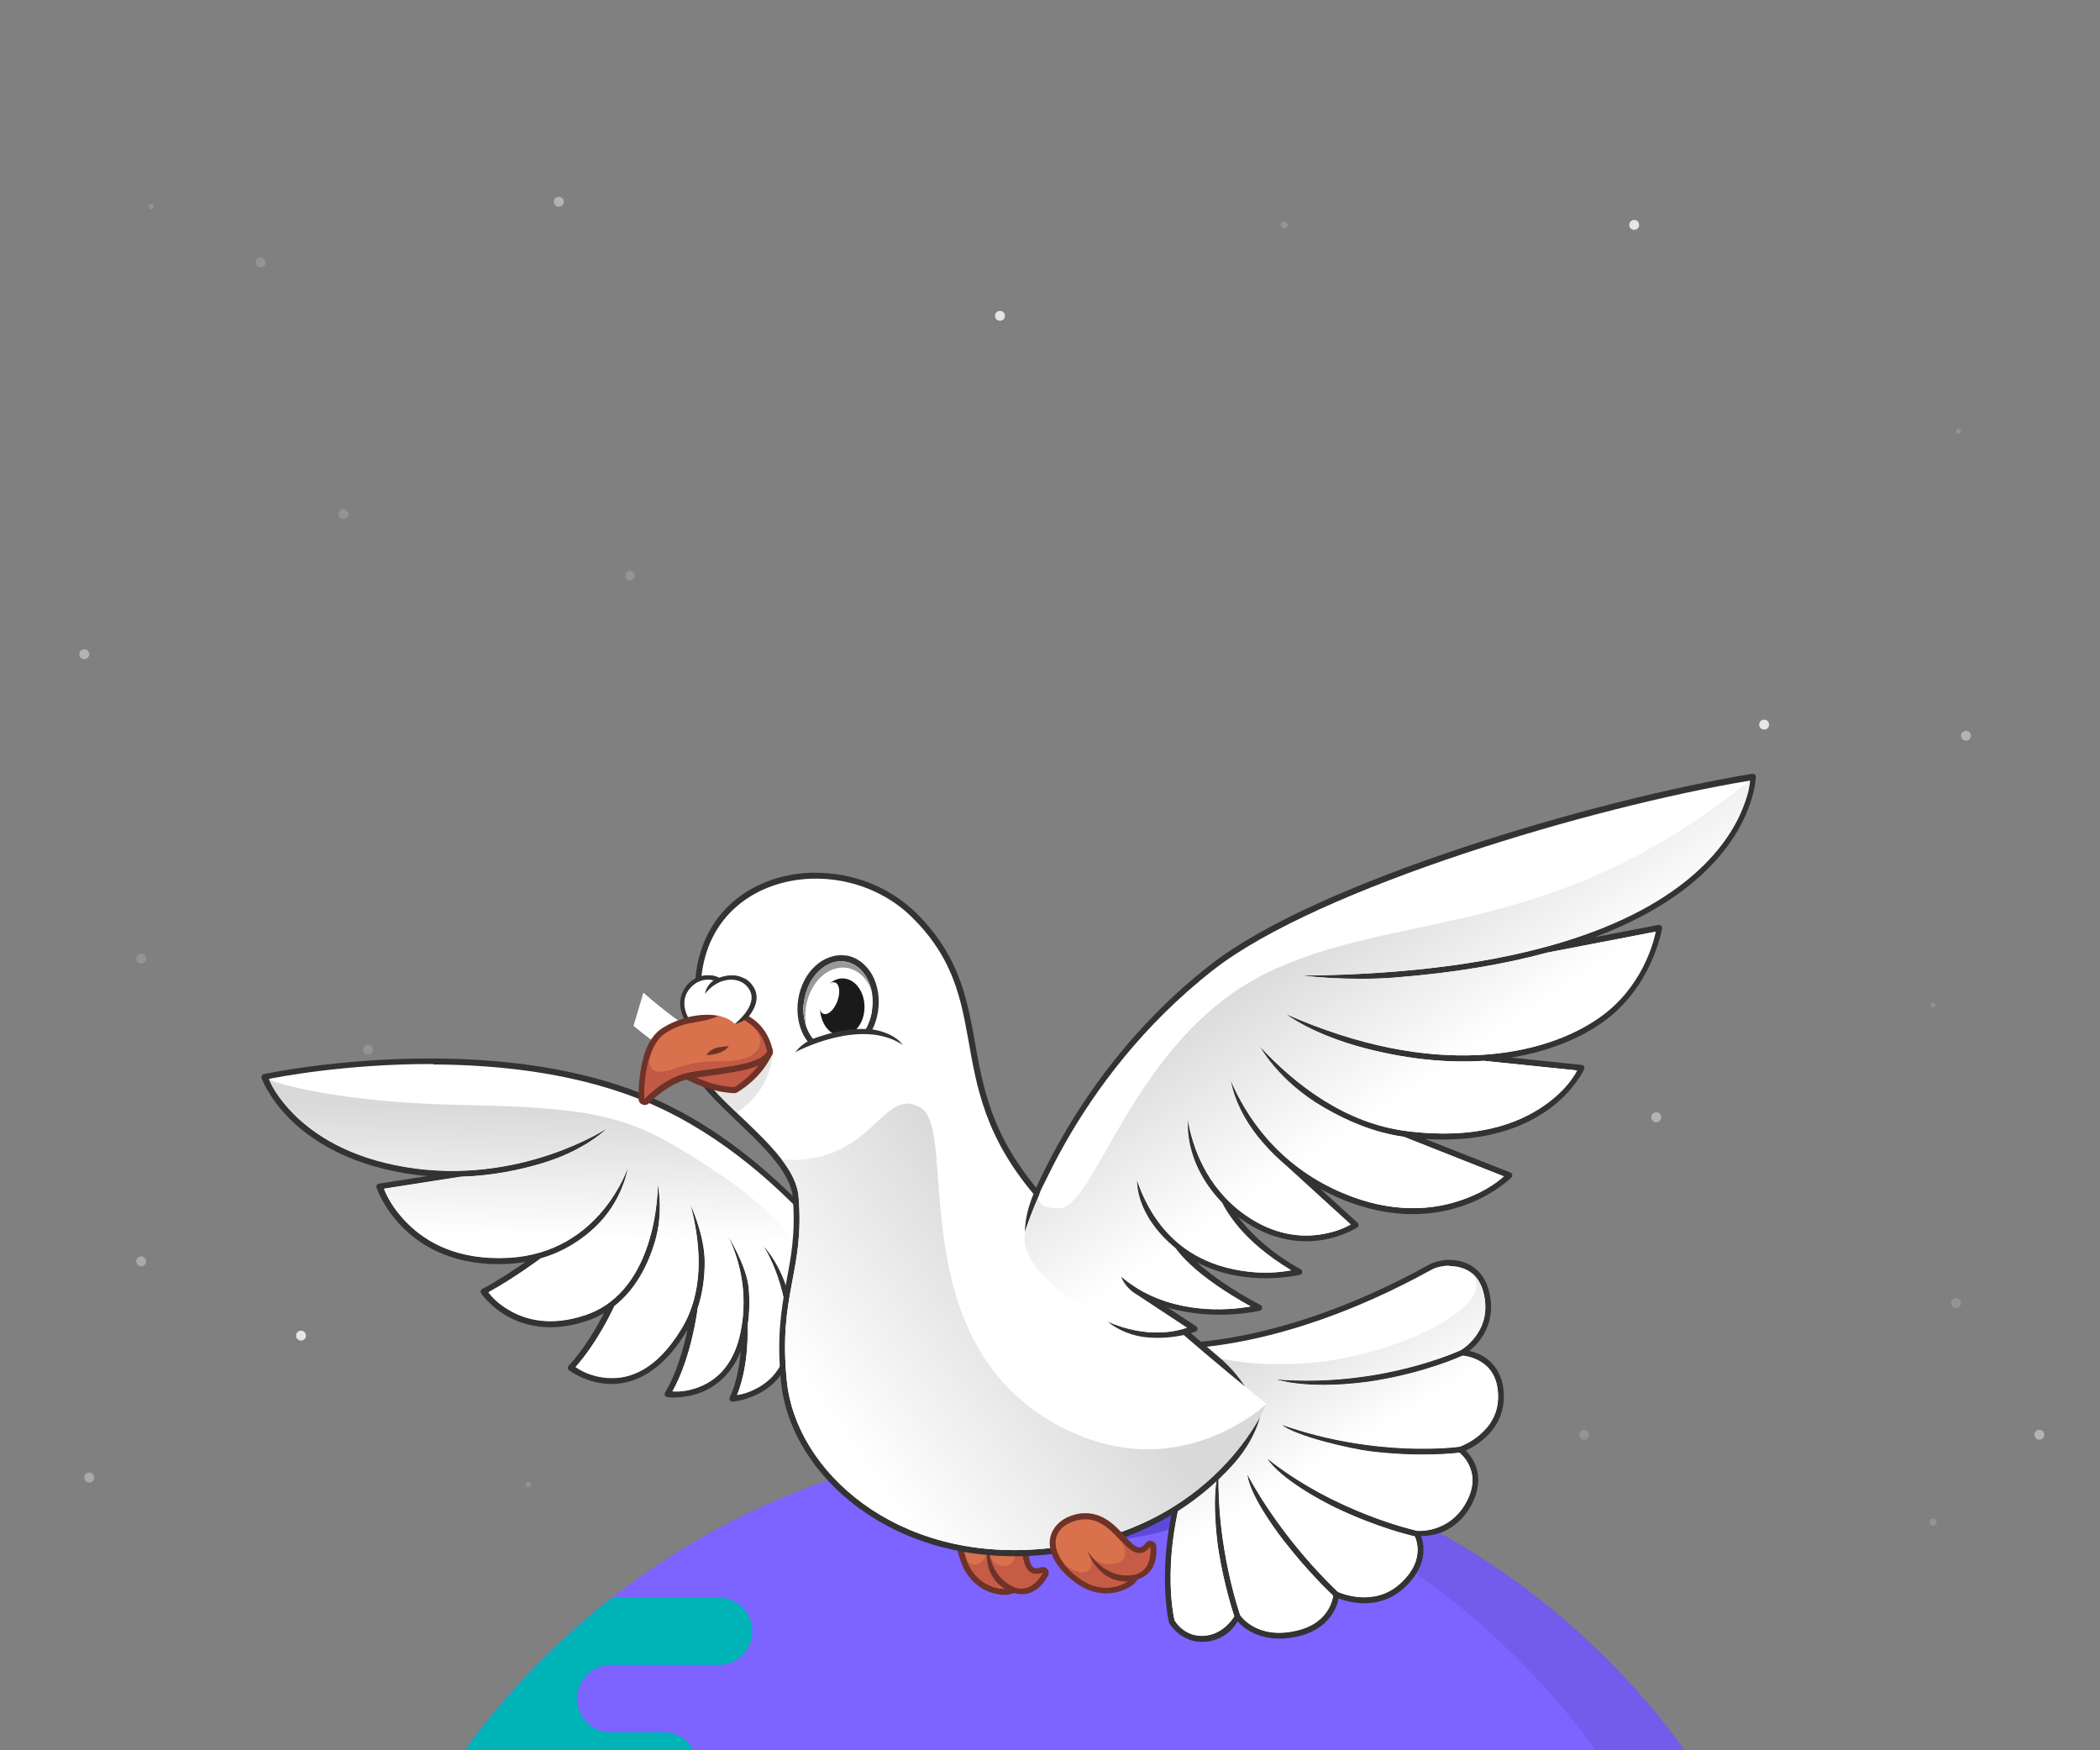 <?xml version="1.0" encoding="UTF-8"?>
<svg id="_레이어_1" data-name="레이어_1" xmlns="http://www.w3.org/2000/svg" xmlns:xlink="http://www.w3.org/1999/xlink" version="1.1" viewBox="0 0 1440 1200">
  <rect x="0" y="0" width="1440" height="1200" fill="#808080" stroke="none"/>
  <!-- Generator: Adobe Illustrator 30.1.0, SVG Export Plug-In . SVG Version: 2.1.1 Build 136)  -->
  <defs>
    <style>
      .st0 {
        fill: none;
      }

      .st1 {
        mask: url(#mask);
      }

      .st2 {
        fill: #c35a45;
      }

      .st3 {
        fill: url(#linear-gradient2);
      }

      .st4 {
        fill: url(#linear-gradient1);
      }

      .st5 {
        fill: url(#linear-gradient3);
      }

      .st6 {
        fill: url(#linear-gradient4);
      }

      .st7 {
        fill: #e6e6e6;
      }

      .st8 {
        fill: #7d63ff;
      }

      .st9 {
        fill: #d9714d;
      }

      .st10 {
        fill: url(#linear-gradient);
      }

      .st11 {
        mask: url(#mask-1);
      }

      .st12 {
        fill: #2d26a8;
      }

      .st12, .st13, .st14, .st15, .st16, .st17 {
        isolation: isolate;
      }

      .st12, .st13, .st17 {
        opacity: .4;
      }

      .st18 {
        fill: #c65c46;
      }

      .st19 {
        fill: #00b3b7;
      }

      .st20, .st14, .st15, .st16, .st17 {
        fill: #fff;
      }

      .st21 {
        fill: #6f3228;
      }

      .st22 {
        opacity: .8;
      }

      .st23 {
        fill: #333;
      }

      .st24 {
        fill: #1a1a1a;
      }

      .st25 {
        clip-path: url(#clippath);
      }

      .st26 {
        fill: #999;
      }

      .st13 {
        fill-opacity: .2;
      }

      .st14 {
        opacity: .1;
      }

      .st15 {
        opacity: .2;
      }

      .st16 {
        opacity: .5;
      }
    </style>
    <clipPath id="clippath">
      <rect class="st0" width="1440" height="1200"/>
    </clipPath>
    <mask id="mask" x="-104.7" y="270" width="1544.7" height="1749" maskUnits="userSpaceOnUse">
      <g id="a">
        <path class="st20" d="M1440,270H0v1200h1440V270Z"/>
      </g>
    </mask>
    <mask id="mask-1" x="-104.7" y="986.3" width="1358.1" height="1032.7" maskUnits="userSpaceOnUse">
      <g id="b">
        <path class="st20" d="M737,2019c285.2,0,516.3-231.2,516.3-516.3s-231.2-516.3-516.3-516.3-516.3,231.2-516.3,516.3,231.2,516.3,516.3,516.3Z"/>
      </g>
    </mask>
    <linearGradient id="linear-gradient" x1="-486.2" y1="536.7" x2="-441.5" y2="462.1" gradientTransform="translate(1437.9 1556.6) scale(1.2 -1.2)" gradientUnits="userSpaceOnUse">
      <stop offset="0" stop-color="#d9d9d9"/>
      <stop offset="1" stop-color="#fff"/>
    </linearGradient>
    <linearGradient id="linear-gradient1" x1="-888.8" y1="673.9" x2="-890.3" y2="599.2" gradientTransform="translate(1437.9 1567.7) scale(1.2 -1.2)" xlink:href="#linear-gradient"/>
    <linearGradient id="linear-gradient2" x1="-740.3" y1="730.9" x2="-737.8" y2="721.7" gradientTransform="translate(1437.9 1554.3) scale(1.2 -1.2)" gradientUnits="userSpaceOnUse">
      <stop offset="0" stop-color="#ccc"/>
      <stop offset="1" stop-color="#fff"/>
    </linearGradient>
    <linearGradient id="linear-gradient3" x1="-440.7" y1="773.2" x2="-379.7" y2="681.5" xlink:href="#linear-gradient"/>
    <linearGradient id="linear-gradient4" x1="-612.6" y1="586.8" x2="-733.6" y2="499.2" xlink:href="#linear-gradient"/>
  </defs>
  <g class="st25">
    <g>
      <g class="st22">
        <path class="st16" d="M57.8,451.9c1.9,0,3.4-1.5,3.4-3.4,0-1.9-1.5-3.4-3.4-3.4h0c-1.9,0-3.4,1.5-3.4,3.4,0,1.9,1.5,3.4,3.4,3.4ZM1348.1,507.8c1.9,0,3.4-1.5,3.4-3.4s-1.5-3.4-3.4-3.4c-1.9,0-3.4,1.5-3.4,3.4,0,1.9,1.5,3.4,3.4,3.4Z"/>
        <path class="st20" d="M685.7,219.9c1.9,0,3.4-1.5,3.4-3.4,0-1.9-1.5-3.4-3.4-3.4h0c-1.9,0-3.4,1.5-3.4,3.4,0,1.9,1.5,3.4,3.4,3.4ZM206.4,919.1c1.9,0,3.4-1.5,3.4-3.4s-1.5-3.4-3.4-3.4-3.4,1.5-3.4,3.4,1.5,3.4,3.4,3.4ZM1120.6,157.6c1.9,0,3.4-1.5,3.4-3.4s-1.5-3.4-3.4-3.4c-1.9,0-3.4,1.5-3.4,3.4h0c0,1.9,1.5,3.4,3.4,3.4ZM1209.7,500.2c1.9,0,3.4-1.5,3.4-3.4s-1.5-3.4-3.4-3.4c-1.9,0-3.4,1.5-3.4,3.4,0,1.9,1.5,3.4,3.4,3.4Z"/>
        <path class="st16" d="M383.2,141.7c1.9,0,3.4-1.5,3.4-3.4,0-1.9-1.5-3.4-3.4-3.4h0c-1.9,0-3.4,1.5-3.4,3.4,0,1.9,1.5,3.4,3.4,3.4ZM1135.7,769.4c1.9,0,3.4-1.5,3.4-3.4s-1.5-3.4-3.4-3.4c-1.9,0-3.4,1.5-3.4,3.4,0,1.9,1.5,3.4,3.4,3.4Z"/>
        <path class="st17" d="M96.8,868.2c1.9,0,3.4-1.5,3.4-3.4s-1.5-3.4-3.4-3.4h0c-1.9,0-3.4,1.5-3.4,3.4s1.5,3.4,3.4,3.4Z"/>
        <path class="st16" d="M1398.4,987.1c1.9,0,3.4-1.5,3.4-3.4s-1.5-3.4-3.4-3.4c-1.9,0-3.4,1.5-3.4,3.4,0,1.9,1.5,3.4,3.4,3.4Z"/>
        <path class="st15" d="M252.4,723.1c1.9,0,3.4-1.5,3.4-3.4s-1.5-3.4-3.4-3.4h0c-1.9,0-3.4,1.5-3.4,3.4s1.5,3.4,3.4,3.4ZM1341.3,896.8c1.9,0,3.4-1.5,3.4-3.4s-1.5-3.4-3.4-3.4c-1.9,0-3.4,1.5-3.4,3.4,0,1.9,1.5,3.4,3.4,3.4ZM1086.3,987.1c1.9,0,3.4-1.5,3.4-3.4s-1.5-3.4-3.4-3.4c-1.9,0-3.4,1.5-3.4,3.4,0,1.9,1.5,3.4,3.4,3.4ZM235.6,355.9c1.9,0,3.4-1.5,3.4-3.4,0-1.9-1.5-3.4-3.4-3.4h0c-1.9,0-3.4,1.5-3.4,3.4,0,1.9,1.5,3.4,3.4,3.4ZM432,397.9c1.8,0,3.3-1.4,3.3-3.2,0-1.8-1.4-3.3-3.2-3.3,0,0,0,0-.1,0-1.8,0-3.2,1.5-3.2,3.3,0,1.8,1.4,3.2,3.2,3.2ZM96.8,660.6c1.9,0,3.4-1.5,3.4-3.4s-1.5-3.4-3.4-3.4h0c-1.9,0-3.4,1.5-3.4,3.4s1.5,3.4,3.4,3.4ZM103.6,143.4c.9,0,1.7-.7,1.7-1.7s-.7-1.7-1.7-1.7c0,0,0,0,0,0-.9,0-1.7.8-1.7,1.7,0,.9.8,1.6,1.7,1.7ZM360.7,751.1c.9,0,1.5-.7,1.5-1.5s-.7-1.5-1.5-1.5-1.5.7-1.5,1.5.7,1.5,1.5,1.5ZM1325.5,690.5c.8,0,1.5-.7,1.5-1.5s-.7-1.5-1.5-1.5-1.5.7-1.5,1.5.7,1.5,1.6,1.5h0ZM1132.3,605.3c.9,0,1.6-.7,1.6-1.5s-.7-1.5-1.6-1.5-1.6.7-1.6,1.5.7,1.5,1.6,1.5ZM362.2,1019.5c.9,0,1.7-.7,1.8-1.6,0-.9-.7-1.7-1.6-1.8,0,0,0,0-.1,0-.9,0-1.7.7-1.8,1.6,0,.9.7,1.7,1.6,1.8,0,0,0,0,.1,0ZM1343,297.3c.9,0,1.7-.8,1.7-1.7,0-.9-.8-1.7-1.7-1.7h0c-.9,0-1.7.8-1.7,1.7,0,.9.8,1.7,1.7,1.7h0ZM178.7,183.3c1.9,0,3.4-1.5,3.4-3.4,0-1.9-1.5-3.4-3.4-3.4h0c-1.9,0-3.4,1.5-3.4,3.4,0,1.9,1.5,3.4,3.4,3.4ZM995.3,1095.9c1.3,0,2.4-1.1,2.4-2.4s-1.1-2.4-2.4-2.4-2.4,1.1-2.4,2.4,1.1,2.4,2.4,2.4ZM880.6,156.6c1.3,0,2.4-1,2.4-2.4,0-1.3-1-2.4-2.4-2.4,0,0,0,0,0,0-1.3,0-2.4,1.1-2.4,2.4,0,1.3,1.1,2.3,2.4,2.4ZM1325.5,1046c1.3,0,2.4-1.1,2.4-2.4s-1.1-2.4-2.4-2.4c-1.3,0-2.4,1.1-2.4,2.4,0,1.3,1.1,2.4,2.4,2.4Z"/>
        <path class="st17" d="M61.2,1016.4c1.9,0,3.4-1.5,3.4-3.4s-1.5-3.4-3.4-3.4c-1.9,0-3.4,1.5-3.4,3.4,0,1.9,1.5,3.4,3.4,3.4Z"/>
        <path class="st15" d="M873.7,952.7c1.9,0,3.4-1.5,3.4-3.4s-1.5-3.4-3.4-3.4-3.4,1.5-3.4,3.4,1.5,3.4,3.4,3.4Z"/>
        <path class="st14" d="M552.8,979.3c3.6,0,6.5-2.9,6.5-6.5s-2.9-6.5-6.5-6.5h0c-3.6,0-6.5,2.9-6.5,6.5s2.9,6.5,6.5,6.5Z"/>
      </g>
      <g class="st1">
        <g>
          <path class="st8" d="M737,2019c285.2,0,516.3-231.2,516.3-516.3s-231.2-516.3-516.3-516.3-516.3,231.2-516.3,516.3,231.2,516.3,516.3,516.3Z"/>
          <g class="st11">
            <path class="st19" d="M341.7,1372.4c-12.8,0-23.1-10.3-23.1-23.1s10.4-23.1,23.1-23.1h199.3c11.7-1.2,20.8-11,20.8-23s-10.3-23.1-23.1-23.1h-95.1c-12.8,0-23.1-10.3-23.1-23.1s10.4-23.1,23.1-23.1h11.6c12.8,0,23.1-10.3,23.1-23.1s-10.4-23.1-23.1-23.1h-36.3c-12.8,0-23.1-10.3-23.1-23.1s10.4-23.1,23.1-23.1h73.9c12.8,0,23.1-10.3,23.1-23.1s-10.4-23.1-23.1-23.1H54.9c-12.8,0-23.1,10.3-23.1,23.1s10.4,23.1,23.1,23.1h104.7c12.8,0,23.1,10.3,23.1,23.1s-10.4,23.1-23.1,23.1H-81.6c-12.8,0-23.1,10.3-23.1,23.1s10.3,23.1,23.1,23.1h391.3c12.8,0,23.1,10.3,23.1,23.1s-10.4,23.1-23.1,23.1H108.2c-12.8,0-23.1,10.3-23.1,23.1s9.1,21.8,20.8,23h21.8c12.8,0,23.1,10.3,23.1,23.1s-10.4,23.1-23.1,23.1H52.6c.8,0,1.5.1,2.3.1-12.8,0-23.1,10.3-23.1,23.1s10.4,23.1,23.1,23.1h297c12.8,0,23.1-10.3,23.1-23.1s-10.4-23.1-23.1-23.1h-10.2Z"/>
          </g>
          <path class="st13" d="M737,986.3c-10.3,0-20.5.3-30.6.9,270.9,15.8,485.8,240.5,485.8,515.4s-214.8,499.6-485.8,515.4c10.1.6,20.3.9,30.6.9,285.2,0,516.3-231.2,516.3-516.3s-231.2-516.3-516.3-516.3h0Z"/>
        </g>
      </g>
      <path class="st12" d="M739.3,1056.9c43.6,0,79-9.8,79-21.8s-35.4-21.8-79-21.8-79,9.8-79,21.8,35.4,21.8,79,21.8Z"/>
      <path class="st20" d="M566.4,762.2l2.7-9.7c-.8-.2-68.8-19.7-127.9-71.9l-6.8,22.7c57.4,47.6,117.2,62.4,128.4,65.8.7.2,1.1.3,1.4.4l2.2-7.3h0Z"/>
    </g>
  </g>
  <g id="g6022">
    <path id="path2178" class="st23" d="M994,863.8c-1.5,0-3,0-4.4.3-3.7.5-7,1.5-9.2,2.7-55.7,30.8-102.1,44.2-134.6,50-32.5,5.7-50.9,3.8-50.9,3.8l-3.1-.3.9,3,22.6,73.8c-25.7,67.4-13.7,115.3-13.7,115.3v.3c0,0,.2.2.2.2,0,0,8.1,14.1,24.7,12.7,13.9-1.2,20.2-10.7,22.2-14,1.5,1.8,4,4.4,8.6,6.9,7.1,4,18.1,6.9,33.3,3.3,13.1-3.2,20.2-10.3,23.8-16.6,2.3-4,3.1-7.1,3.5-9.3,5.8,2.2,27.2,9,44.9-7.2,10.5-9.6,13.3-19.1,13.3-26.3,0-4.3-.9-7.2-1.7-9.3,4.5,0,23.1-.3,34.5-21.2,6.7-12.4,5.3-22.5,2-29.3-1.9-3.9-4.1-6.4-5.9-8.1,2.8-1.2,6.8-3.2,11.7-7.3,7.4-6.1,14.8-16.1,14.5-30.6-.3-14.8-7.5-22.9-14.6-27-3.3-1.9-6.5-2.8-9.1-3.4,2.1-1.7,4.7-4,7.2-7.3,5.2-6.9,9.8-17.6,6.8-31.8-2.8-13.6-11.2-20.1-19.7-22.3-2.7-.7-5.3-1-7.8-1h0Z"/>
    <path id="path2180" class="st20" d="M994,868c2.2,0,4.6.2,6.9.8,7.3,1.9,14.2,6.8,16.7,19.1,2.7,13-1.4,22.3-6.1,28.5-4.6,6.1-9.7,9-9.9,9.1-.2,0-55.1,26-127.3,20,23.1,6.9,56.1,3.2,69.7.9,34.5-5.9,57.1-16.2,58.8-17,1.1,0,6.3.6,11.8,3.7,6.1,3.5,12.3,10,12.6,23.5.3,13.1-6.3,21.7-13,27.3-6.5,5.4-12.9,7.6-13.3,7.8-1.1.1-57,7.9-122.2-15.1,8.9,8,47.7,16.7,60.1,18.3,34.4,4.3,58.9,1.4,61.9,1,1.2,1,4.3,3.8,6.5,8.4,2.8,5.8,4.3,14.2-1.9,25.6-11.5,21.2-32.9,19.6-33.5,19.5-.8-.2-56.3-12.4-103.3-49.9,9.7,14.6,37.2,29.2,47.4,34.2,28.1,13.4,51,18.9,54.2,19.6.6,1.4,1.9,4.6,1.9,9.1,0,6.1-2.2,14.3-12,23.2-18,16.4-41.1,6.4-42.6,5.7-1.3-1.2-37.3-34.4-62.2-80.7,1.6,13.7,17.9,36.2,23.9,44.2,17.1,22.2,32.4,36.7,35,39.1-.2,1.6-1,5.2-3.3,9.2-3.2,5.5-9.2,11.7-21.3,14.6-14.3,3.5-24,.7-30.3-2.8-5.9-3.3-8.5-7.2-8.8-7.6-.5-1.4-16.2-46.6-14.8-97.9-4.8,12.6-1.8,43.1-.1,53.7,4.1,24.6,9.9,42,10.8,44.9-1.6,2.7-8.2,12.3-20.3,13.3-14,1.2-20.4-10.1-20.6-10.5-.2-.9-11.6-47,13.8-113.2l.2-.7-22.1-72.4c3.7.3,19.7,1.3,49-3.9,32.9-5.8,79.8-19.4,135.9-50.4,1.6-.9,4.3-1.7,7.6-2.2,1.2-.2,2.5-.3,3.9-.3h0Z"/>
    <path id="path2182" class="st10" d="M1009,872.7c19.7,22.4-50.7,55.9-107.5,61.4-45.5,4.4-74.6-4.2-87.5-9.4-5.5.3-9.6.3-12.5.2-1.1.9-2.2,1.8-3.2,2.8l21.2,69.4-.2.7c-25.4,66.2-14.1,112.2-13.8,113.2.2.3,6.7,11.7,20.6,10.5,12-1,18.7-10.7,20.3-13.3-1-2.8-6.8-20.3-10.8-44.9-1.7-10.6-4.7-41.1.1-53.7-1.3,51.2,14.3,96.4,14.8,97.9.3.4,2.9,4.2,8.8,7.6,6.3,3.5,16,6.3,30.3,2.8,12.1-2.9,18.1-9.1,21.3-14.6,2.3-4,3.1-7.6,3.3-9.2-2.6-2.4-17.9-16.9-35-39.1-6.1-7.9-22.4-30.4-23.9-44.2,24.9,46.3,60.9,79.5,62.2,80.7,1.5.7,24.6,10.7,42.6-5.7,9.8-8.9,12-17.1,12-23.2,0-4.5-1.3-7.8-1.9-9.1-3.2-.7-26.1-6.2-54.2-19.6-10.3-4.9-37.7-19.5-47.4-34.2,47,37.6,102.5,49.7,103.3,49.9.6,0,21.9,1.7,33.5-19.5,6.2-11.4,4.7-19.8,1.9-25.6-2.3-4.6-5.3-7.4-6.5-8.4-3.1.4-27.5,3.3-61.9-1-12.4-1.6-51.2-10.3-60.1-18.3,65.1,23,121.1,15.3,122.2,15.1.5-.2,6.8-2.4,13.3-7.8,6.7-5.6,13.3-14.2,13-27.3-.3-13.5-6.4-20-12.6-23.5-5.5-3.1-10.7-3.6-11.8-3.7-1.7.8-24.3,11.1-58.8,17-13.6,2.3-46.6,6-69.7-.9,72.1,6,127.1-19.9,127.3-20,.2-.1,5.3-3,9.9-9.1,4.7-6.2,8.8-15.5,6.1-28.5-1.5-7.4-4.7-12.2-8.5-15.2h0Z"/>
    <g id="g2194">
      <path id="path2186" class="st21" d="M690.7,1034.3c-.5-.3-1-.6-1.6-.9-2.2-1.2-4.6-2.2-7.3-2.9-10.2-2.7-19.5,1.1-23.6,9-4.2,8-3.8,19,.8,31.6,4.3,11.5,12.3,17.8,19.9,20.5,3.8,1.4,7.4,1.9,10.6,1.9,2.3,0,4-.7,5.8-1.3,5.1,1.4,10.1.8,13.9-1.5,4.1-2.5,7.2-6.3,9.4-10.2,1.1-2,.5-4.5-1.5-5.6-1.2-.7-2.6-.7-3.9-.1,0,0-1.5.6-2.9.4-1.4-.2-3-.4-4.3-5.6-2.2-8.4-1.7-22.4-11.2-32-1.2-1.2-2.5-2.3-4-3.3Z"/>
      <path id="path2188" class="st9" d="M715,1078.4s-9.7,4.7-13-7.8c-3.3-12.5-1.7-31-21.2-36.2-17.8-4.7-26.7,11.5-17.9,35.2,7.7,20.8,27.9,21.4,32.5,18.6,9,3.2,15.5-2.7,19.6-9.7h0Z"/>
      <path id="path2190" class="st18" d="M699.5,1057.9c-.9,0-2.6.2-2.6.2-.4,0,1.7,15-8,15.5-9.6.6-11.3-10.8-11.3-10.8,0,0-2.9,9.9-9.2,9.8-2.6,0-4.2-1.1-5.3-2.3,8,19.9,27.6,20.4,32.2,17.7,9,3.2,15.5-2.7,19.6-9.7,0,0-9.7,4.7-13-7.8-1-3.8-1.6-8.2-2.4-12.6Z"/>
      <path id="path2192" class="st21" d="M677.9,1056.1s-5.9,19.3,7.9,30.9c2.8,2.4,5.5,4,8.1,4.9l1.4-3.9c-2.1-.7-4.4-2.1-6.9-4.2-11.9-10-10.6-27.8-10.6-27.8h0Z"/>
    </g>
    <g id="g2202">
      <path id="path2196" class="st23" d="M293.5,725.7c-63.3.1-112.6,10.7-112.6,10.7-1.1.2-1.8,1.3-1.6,2.4,0,0,0,.2,0,.2,0,0,4.6,13.2,19.1,27.8,14.5,14.6,39.1,30.8,78.9,37.5,5.4.9,10.7,1.6,15.9,2l-33.4,5.2c-1.1.2-1.9,1.2-1.7,2.3,0,.1,0,.2,0,.3,0,0,4.7,14.2,18.4,27.8,13.7,13.6,36.6,26.6,72.4,24.6,3.9-.2,7.7-.7,11.4-1.3-7.3,5.1-18.6,12.7-29.6,18.5-1,.5-1.4,1.8-.9,2.8,0,0,0,.1.1.2,0,0,5.9,8.9,17.9,15.7,12,6.7,30.3,11.4,54.6,3.2,4.3-1.4,8.2-3.2,11.8-5.4-4.4,8.6-13,24-24.3,36.2-.8.8-.7,2.1.1,2.9,0,0,0,0,.1.1,0,0,11,8.5,26.6,9.4,15.6.9,35.9-6.1,53.8-35.6.3-.5.6-1,.9-1.5-2.6,12.4-7.4,29.9-15.4,43.1-.6,1-.3,2.2.7,2.8.2.1.5.2.8.3,0,0,11.1,1.5,23.3-3.3,9.9-3.9,20.7-12.1,27.1-28.1-.8,9.6-2.8,21.6-7.5,31.6-.5,1,0,2.3,1,2.7.3.2.7.2,1,.2,0,0,10.3-.8,20.7-7.1,7.1-4.3,14.2-11.3,18-22.3.2,6.5,0,14.3-1,22-.2,1.1.6,2.2,1.8,2.3.3,0,.6,0,.9,0,0,0,7.7-2.4,15.6-11.4,7.5-8.6,15.2-23.5,17.8-47.7l52.1,41c.9.7,2.2.6,2.9-.3.5-.6.6-1.5.2-2.2,0,0-70.1-132.8-183.5-182.3-42.5-18.5-90.7-25.5-134.3-27-6.8-.2-13.5-.3-20.1-.3h0Z"/>
      <path id="path2198" class="st20" d="M297,729.8c47,.2,101.7,6.3,149.3,27,99.3,43.3,162.5,147.5,175.9,171l-46.2-36.4c-1.3-1-3.2-.2-3.3,1.4-2.1,25.9-10.1,40.7-17.3,49-4.8,5.6-8.5,7.7-10.9,8.9,1.9-17.9-.4-34.9-.4-35.5,0-.3,0-.7,0-1,0-6.8-.6-13.2-1.6-19.2-4.3-26.1-19.2-41.3-19.2-41.3,0,0,16.7,25.4,16.7,60.4,0,20.1-9.3,30.5-18.8,36.3-6.9,4.2-12.4,5.4-15.7,5.9,8.4-20.9,7.3-46.1,7.2-47.3,1.4-9.2,1.5-17.9.8-25.9-1.5-15.8-14.5-36.4-14.5-36.4,7,14.3,14.6,37.9,8.9,66.2-4.7,23.5-17.1,33.4-28.3,37.8-8.7,3.4-15.2,3.3-18.4,3.1,13.2-23.6,17.1-56,17.3-57.1,3.5-10.5,4.9-21.3,4.8-31.9,0-18.5-9.8-39.1-9.8-39.1.4,1.6.8,3.2,1.2,4.9,5.8,24.7,8.1,54.8-7.4,80.4-17.4,28.6-35.8,34.4-50,33.6-12.3-.7-20.2-5.9-22.5-7.5,15.4-17.4,25.5-39.3,26.5-41.7,14.7-11.4,23-28.2,27.7-43.6,6.4-21.1,2.1-39.9,2.1-39.9,0,0,.2,18.3-6,38.7-6.2,20.4-18.6,42.5-43.7,50.9-23.4,7.8-40.2,3.4-51.3-2.9-9.3-5.2-13.6-10.7-15.1-12.7,17.7-9.7,35-22.6,35.8-23.2,15.7-4.5,28-12.6,37.4-21.5,19.3-18.3,22.5-41.1,22.5-41.1,0,0-18.9,58.6-81.7,62.1-34.8,1.9-56.3-10.5-69.3-23.4-11.2-11.1-15.2-21-16.3-23.9l52.7-8.2c21.4-.6,40.5-4.6,56.3-9.4,29.8-9.1,43.9-23.8,43.9-23.8,0,0-60,39.6-138.1,26.5-39.1-6.5-62.7-22.3-76.7-36.3-12-12-15.9-21.2-17-24,4.2-.9,52.1-10.4,112.6-10.2h0Z"/>
      <path id="path2200" class="st4" d="M184.4,739.9c1.1,2.8,5.1,11.9,17,24,14,14,37.6,29.8,76.7,36.3,78.1,13.1,138.1-26.5,138.1-26.5,0,0-14.1,14.7-43.9,23.8-15.8,4.8-34.9,8.8-56.3,9.4l-52.7,8.2c1.1,2.9,5.1,12.8,16.3,23.9,13,12.9,34.5,25.3,69.3,23.4,62.8-3.5,81.7-62.1,81.7-62.1,0,0-3.1,22.8-22.5,41.1-9.4,8.9-21.6,17-37.4,21.5-.8.6-18.1,13.5-35.8,23.2,1.5,2,5.8,7.5,15.1,12.7,11.2,6.3,28,10.7,51.3,2.9,25.1-8.4,37.5-30.5,43.7-50.9,6.2-20.4,6-38.7,6-38.7,0,0,4.3,18.8-2.1,39.9-4.7,15.4-13,32.2-27.7,43.6-1.1,2.3-11.2,24.2-26.5,41.7,2.2,1.6,10.1,6.8,22.5,7.5,14.2.8,32.7-5,50-33.6,15.5-25.5,13.2-55.7,7.4-80.4-.4-1.6-.8-3.3-1.2-4.9,0,0,9.7,20.6,9.8,39.1,0,10.6-1.3,21.4-4.8,31.9-.1,1.1-4.1,33.4-17.3,57.1,3.2.2,9.7.3,18.4-3.1,11.2-4.4,23.6-14.3,28.3-37.8,5.7-28.3-1.9-51.9-8.9-66.2,0,0,13,20.6,14.5,36.4.7,8,.6,16.7-.8,25.9,0,1.2,1.2,26.4-7.2,47.3,3.2-.5,8.8-1.8,15.7-5.9,9.4-5.7,18.8-16.1,18.8-36.3,0-35-16.7-60.4-16.7-60.4,0,0,14.9,15.2,19.2,41.3,1,6,1.6,12.4,1.6,19.2,0,.3,0,.7,0,1,0,.6,2.3,17.6.4,35.5,2.4-1.2,6.1-3.3,10.9-8.9,7.3-8.3,15.2-23.1,17.3-49,.1-1.6,2-2.5,3.3-1.4l46.2,36.4c-6.4-11.1-23.9-40.4-51.1-72.6-7.7,9.8-13.5,17-13.5,17,0,0-10.2-32.4-68.1-70.1-51.3-33.4-69.3-42.9-167.7-44.6-98.4-1.6-137.4-17.5-137.4-17.5Z"/>
    </g>
    <path id="path2613" class="st23" d="M558.4,598.3c-21,.2-41.4,7.1-56.7,20.8-15.3,13.7-25.2,34.1-25.2,60.5s-1.1,21.2-1.1,33.5c0,6.2.2,12.1,1,17.4.8,5.3,2,9.9,4.9,13.4,11.1,13.5,26.4,26.5,39,39.4,12.7,12.9,22.3,25.8,23.3,37.5,2.1,25.3-1.3,41.4-4.6,59.2-3.3,17.8-6.5,37.2-3.4,67.8,6.5,63.8,77.3,127.8,180.6,118.2,65.3-6.1,105.8-35.9,129.2-61.8,19.4-21.5,20.1-41,20.1-41l-6.1,1s-2.3-15.9-24.5-34.6c-26.5-22.3-64.6-55.5-104.7-94.2-44.5-43-53.8-78.2-60-111.5-6.2-33.3-9.3-65.2-41.3-97.3-19.2-19.2-45.3-28.5-70.5-28.2h0Z"/>
    <path id="path2206" class="st20" d="M868.5,962.5s-67.2-52.7-141.3-124.2c-90.3-87.2-38.9-146.5-101.3-208.9-48.9-48.9-145.4-30.9-145.4,50.1s-4.2,52,3.8,61.7c21.4,26,61,51.9,63.3,79.2,4.3,51.7-14.2,66.7-8,126.9,6.3,61,74.7,124,176.1,114.5,117.5-10.9,152.8-99.4,152.8-99.4h0Z"/>
    <path id="path2220" class="st23" d="M1202,530.5c0,0-.2,0-.3,0-54.1,8.8-128.7,27.3-199,50.7-70.3,23.4-136.1,51.6-172.8,80.3-67.2,52.5-103.4,117.2-119.9,154-8.1,18-7.1,29.4-7.1,29.4,0,0,54.4,31.3,56.3,60.8,7,6.4,18.4,10.5,27.2,11.2,19.9,1.7,33.5-4,33.5-4,1.5-.6,1.7-2.7.3-3.6l-19.4-12.8c32.3,9.6,63.1,2.1,63.1,2.1,1.8-.4,2.1-2.9.5-3.8-21.2-11.2-35-21.6-43.5-29.2,0,0,0,0-.1-.1,7.9,4.1,16,6.8,23.8,8.5,25.2,5.3,46.8,0,46.8,0,1.8-.4,2.1-2.9.5-3.8-19.3-10.6-31.9-22.6-39.7-31.9-1.2-1.4-2.2-2.7-3.2-4,.8.6,1.5,1.1,2.3,1.7,21.2,15,41.1,16.5,55.6,14.1,14.5-2.4,23.8-8.6,23.8-8.6,1.1-.7,1.2-2.3.2-3.2l-25.4-23.1c4,2.2,8.2,4.2,12.7,6.2,36.4,15.6,66,12.2,86.4,4.8,20.4-7.4,31.8-18.9,31.8-18.9,1-1,.7-2.8-.7-3.4l-58.3-23c40.3,2.6,66.9-7.9,83.7-19.7,18.6-13.2,25.2-28.2,25.2-28.2.5-1.3-.3-2.7-1.7-2.9l-48.5-5c26.3-4.3,47.4-13.3,62.7-24.1,34.6-24.4,40.9-64.5,40.9-64.5.2-1.2-.7-2.3-2-2.4-.1,0-.3,0-.4,0l-43.7,8.4c31.7-11.9,54.4-26.1,70.5-40.3,19.7-17.3,29.7-34.7,34.7-47.7,5-13,5.2-21.9,5.2-21.9,0-1.2-.9-2.1-2.1-2.1h0Z"/>
    <path id="path2222" class="st20" d="M1199.7,535.2c-.2,2.7-.9,8.3-4.6,17.9-4.8,12.5-14.4,29.2-33.6,46.1-38.4,33.8-115.3,68.3-269.1,69.7,0,0,31.2,4,63.4,1.4,41.6-3.3,76.2-9.3,105-17.2h0s74.2-14.3,74.2-14.3c-1.5,7.2-9.2,38.2-38.5,58.8-37.5,26.5-112.6,43-215.1-2.5,0,0,17.8,14.3,56,24,29.7,7.5,56.4,9.7,79.8,8.2l63.9,6.6c-1.6,3.2-7.1,13.2-22.3,23.9-17.8,12.6-47.4,23.8-94.8,17.6-41.4-5.4-75.4-31.1-100.6-58.4,0,0,12.3,23.9,44.3,42.4,16.6,9.6,34.6,17.2,54.7,20l68.5,27.1c-2.9,2.6-11.3,9.9-27.7,15.8-19.6,7.1-48,10.5-83.4-4.7-44-18.9-65.8-52.8-76.2-77.5,0,0,2.1,20.5,22.4,43.7,4.6,5.2,9.8,10.4,15.6,15.3h0s44.3,40.4,44.3,40.4c-2.6,1.5-8.8,4.9-19.8,6.7-13.7,2.2-32.3,1-52.6-13.4-26.5-18.8-36.1-46.9-39.1-65.6,0,0-4.2,28.7,23.3,57.4.4.9,3.6,7.5,11.1,16.5,7.3,8.8,19.5,19.8,36.3,29.8-5.8,1.1-20.2,3.4-39.9-.8-24.2-5.1-51.7-20.2-65.8-61.4h0s-2.3,23.6,26.5,47.2c.2.4,3.7,5.3,12,12.9,7.9,7.1,21.1,16.7,39.4,26.9-10.7,1.9-44.7,6.2-75-10.9l-.3-.2h0c-4.7-2.7-9.3-5.9-13.7-9.7,0,0,1.9,7.6,11.5,13.1l33.8,22.3c-5.6,1.9-26.1,8.2-54.7-4.4l-56.3-60.8c.9-3.1,32.1-104.1,129.5-180.2,35.8-28,101.5-56.3,171.6-79.6,69.1-23,142.1-41.1,195.6-50h0Z"/>
    <path id="path2240" class="st23" d="M510.5,670.9c-.8-.4-1.6-.8-2.4-1.1-4.5-1.7-9.8-1.2-14.8.7-.9-.4-2.7-1.5-6.3-1.8-4.5-.3-10.6,1-15.6,6.5-4.9,5.3-5.5,11.6-4.7,16.1.7,4.5,2.7,7.8,2.7,7.8.9,1.5,2.8,1.9,4.3,1.1.1,0,.2-.2.4-.3,0,0,3.4-2.8,8.6-3.7,5.2-.9,11.7-.3,19.1,7.8,1.1,1.2,2.9,1.4,4.2.4,0,0,4.2-3.2,7.8-8,1.8-2.4,3.5-5.2,4.4-8.3.9-3.2.9-6.8-.8-10.2-1.1-2.2-2.7-4.1-4.5-5.6-.7-.6-1.4-1-2.2-1.5h0Z"/>
    <path id="path2645" class="st7" d="M479.5,712.5c0,12.3.8,23.8,4.9,28.8,5.9,7.2,13.2,14.3,20.7,21.5,24.8-16.2,24.8-40.9,24.8-40.9l-50.4-9.4Z"/>
    <g id="g2246">
      <path id="path2242" class="st21" d="M525.7,716.7c-.2,0-.5,0-.7,0l-58.8,12.4c-2.2.5-3.6,2.7-3.2,4.9.2,1,.8,2,1.7,2.6,0,0,17.4,11.9,38.5,12.9.8,0,1.5-.1,2.2-.5,0,0,16.9-9.3,24.2-26.6.9-2.1,0-4.5-2.2-5.4-.5-.2-1.1-.3-1.7-.3h0Z"/>
      <path id="path2244" class="st2" d="M467,733.2s16.8,11.3,36.4,12.2c0,0,15.8-8.9,22.4-24.6l-58.8,12.4Z"/>
    </g>
    <path id="path2248" class="st21" d="M497.3,690.3c-.6,0-1.3.2-1.8.5-8.7,4.4-14,5.2-19.9,6.2-5.9,1-12.4,2.3-21,7.6-10,6.1-13.6,18.6-15.3,29.2-1.8,10.6-1.4,19.8-1.4,19.8,0,2.3,2,4,4.3,4,1.1,0,2.1-.5,2.9-1.3,0,0,12.9-13.4,27-16.5,7.4-1.6,19.9-2.8,31.2-4.8,5.7-1,11-2.2,15.6-4,4.6-1.8,8.6-4,10.7-8.1.4-.9.6-1.8.3-2.8-2.2-9.9-7.1-16.6-12.9-21-5.8-4.4-12.5-6.6-18.5-8.4-.4-.1-.8-.2-1.2-.2h0Z"/>
    <path id="path2250" class="st9" d="M497.3,694.4c-18.3,9.3-24.5,3.7-40.6,13.6-16.1,9.9-14.8,45.3-14.8,45.3,0,0,13.2-14.3,29.2-17.8,15.9-3.5,49.6-4.4,54.8-14.7-4.1-18.1-16.7-22.8-28.6-26.4Z"/>
    <path id="path2252" class="st23" d="M485.2,668.7c-4.2.1-9.4,1.7-13.9,6.5-4.9,5.3,6.6,7.8,17.7,12.6,11.1,4.8,14.8,14.2,14.8,14.2,0,0,6.1-.8,9.7-5.5,1.8-2.4,3.5-5.2,4.4-8.3.9-3.2.9-6.8-.8-10.2-4.3-8.6-14.6-11.2-24-7.6-1-.5-2.6-1.4-6.2-1.7-.6,0-1.1,0-1.8,0h0Z"/>
    <path id="path2254" class="st20" d="M503.8,702s15.8-12.1,10.5-22.7c-3.7-7.4-12.6-9.6-21.2-5.8,0,0-10.7-6-19.6,3.7-8.4,9.1-1.7,20.2-1.7,20.2,0,0,21.6-5.9,31.9,4.5Z"/>
    <path id="path2256" class="st23" d="M491.9,670.7c-7.6,3.4-8.5,10.7-8.5,10.7,3-3.8,6.4-6.4,9.8-7.9l-1.3-2.8Z"/>
    <path id="path2258" class="st21" d="M484.4,723.5s2.3-4.7,8.8-5.5l6.5-.9s-2.3,5.6-15.4,6.4Z"/>
    <g id="g2634">
      <path id="path2228" class="st23" d="M580.4,655.2c-7.8-1.3-15.5,1.7-21.4,7.1-5.9,5.4-10.1,13.4-11.6,22.5-1.5,9.2,0,18,3.7,25.1,3.8,7,10.1,12.4,17.9,13.7,7.8,1.3,15.5-1.7,21.4-7.2,5.9-5.4,10.1-13.4,11.6-22.5,1.5-9.2,0-18-3.7-25.1-3.8-7-10.1-12.4-17.9-13.7h0Z"/>
      <path id="path2230" class="st20" d="M597.9,693.3c-2.8,16.6-15.4,28.4-28.2,26.3-12.8-2.1-21-17.4-18.2-34h0c2.8-16.6,15.4-28.4,28.2-26.3,12.8,2.1,21,17.4,18.2,34h0Z"/>
      <path id="path2232" class="st3" d="M551.6,684.8c0,.2-.1.5-.1.7-2.8,16.6,5.4,31.9,18.2,34,12.8,2.1,25.5-9.6,28.2-26.3,0-.2,0-.4,0-.5-2.1,4.5-10.3,12.5-24.7,12.7-19.6.2-22-13.2-21.7-20.6h0Z"/>
      <g id="g2238">
        <path id="path2234" class="st24" d="M592.8,690.9c-.2,10.9-7.3,19.6-15.7,19.4h0c-8.4-.2-15-9.2-14.8-20.1.2-10.9,7.3-19.6,15.7-19.4h0c8.4.2,15,9.2,14.8,20.1h0Z"/>
      </g>
      <path id="path2262" class="st26" d="M575.7,659.1c-11.6.6-21.8,11.8-24.2,26.5-1,6.3-.5,12.8,1.5,18.4-1-4.5-1-9.3-.3-14.1,2.8-16.6,15.4-28.4,28.2-26.3,7.5,1.3,13.7,7.1,16.7,15.6-2.3-10.8-9.2-18.4-18-19.9-1.3-.2-2.7-.3-4-.2h0Z"/>
    </g>
    <path id="path2264" class="st5" d="M1199.7,535.2c-137,111.2-242.5,87.6-332.7,132.7-90.2,45.1-115.8,160.5-140.7,160.5s-10.2-15-4.8-27.4c-12.8,25.4-18.2,42.8-18.5,44.1,0,0-10,25.9,56.3,60.8,28.6,12.6,49.1,6.3,54.7,4.4l-33.8-22.3c-9.6-5.5-11.5-13.1-11.5-13.1,4.4,3.8,9,7,13.7,9.7h0s.3.2.3.2c30.3,17.2,64.3,12.9,75,10.9-18.4-10.2-31.5-19.8-39.4-26.9-8.4-7.5-11.8-12.5-12-12.9-28.8-23.6-26.5-47.2-26.5-47.2,14.1,41.1,41.6,56.2,65.8,61.4,19.7,4.2,34.1,1.9,39.9.8-16.9-10.1-29-21-36.3-29.8-7.5-9-10.7-15.6-11.1-16.5-27.6-28.7-23.3-57.4-23.3-57.4,3.1,18.7,12.7,46.9,39.1,65.6,20.3,14.4,38.9,15.7,52.6,13.4,10.9-1.8,17.1-5.2,19.8-6.7l-44.3-40.4h0c-5.8-4.9-11-10-15.6-15.3-20.4-23.1-22.4-43.7-22.4-43.7,10.4,24.7,32.2,58.6,76.2,77.5,35.4,15.2,63.8,11.8,83.4,4.7,16.4-5.9,24.8-13.2,27.7-15.8l-68.5-27.1c-20-2.8-38.1-10.4-54.7-20-32-18.5-44.3-42.4-44.3-42.4,25.1,27.3,59.2,53.1,100.6,58.4,47.4,6.2,76.9-5,94.8-17.6,15.2-10.7,20.6-20.7,22.3-23.9l-63.9-6.6c-23.4,1.5-50.1-.6-79.8-8.2-38.2-9.7-56-24-56-24,102.5,45.4,177.5,29,215.1,2.5,29.3-20.6,37-51.6,38.5-58.8l-74.2,14.3h0c-28.8,7.8-63.4,13.9-105,17.1-32.2,2.5-63.4-1.4-63.4-1.4,153.9-1.4,230.8-35.9,269.1-69.7,19.2-16.9,28.8-33.6,33.6-46.1,3.7-9.5,4.4-15.1,4.6-17.9h0Z"/>
    <path id="path2208" class="st6" d="M621.5,756.7c-18.5.7-28.7,37.3-77.1,38.6-3,0-5.8-.2-8.6-.7,6.5,8.5,11.1,17.1,11.8,25.8,4.3,51.7-14.2,66.7-8,126.9,6.3,61,74.7,124,176.1,114.5,117.5-10.9,152.8-99.4,152.8-99.4,0,0-61.2,59-143,14.8-108.2-58.5-68-202.5-94.1-217.7-3.7-2.1-6.9-3-9.9-2.9h0Z"/>
    <g id="g2218">
      <path id="path2210" class="st21" d="M744,1037.5c-.6,0-1.2,0-1.8,0-2.5.2-5,.7-7.7,1.7-10,3.5-15.6,11.8-14.6,20.7,1,8.9,7.4,17.9,18.3,25.7,9.9,7.1,20.2,7.9,28,5.9,3.9-1,7.2-2.6,9.8-4.3,1.9-1.3,3-2.8,4.1-4.3,5-1.7,8.8-5,10.7-9,2.1-4.4,2.4-9.2,2.1-13.7-.2-2.3-2.1-4-4.4-3.8-1.4,0-2.6.9-3.3,2,0,0-.9,1.3-2.2,2-1.3.6-2.7,1.3-6.7-2.2-6.5-5.8-13.9-17.7-27.1-20.3-1.7-.3-3.4-.5-5.2-.5Z"/>
      <path id="path2212" class="st9" d="M788.8,1060.6s-5.4,9.3-15.2.8c-9.7-8.6-18.8-24.8-37.8-18.2-17.4,6-15.8,24.4,4.8,39.2,18,12.9,35.1,2.1,37.3-2.8,9.2-2.3,11.4-10.9,10.9-19h0Z"/>
      <path id="path2214" class="st18" d="M768.6,1056.4c2.9,4,6.3,13.6-3.9,15.6-10.9,2.1-16.8-4.9-16.8-4.9,0,0,3.4,12.3-6.9,10.8-5.4-.8-9.2-3.6-11.7-6.1,2.7,3.6,6.4,7.1,11.1,10.5,18,12.9,35.1,2.1,37.3-2.8,9.2-2.3,11.4-10.9,10.9-19,0,0-5.4,9.3-15.2.8-1.7-1.5-3.3-3.2-5-4.9Z"/>
      <path id="path2216" class="st21" d="M745.6,1062.9s5.9,19.3,23.8,21.2c3.6.4,6.8.2,9.5-.5l-1-4c-2.1.5-4.8.7-8.1.4-15.5-1.6-24.3-17.1-24.3-17.1h0Z"/>
    </g>
    <g id="g2638">
      <path id="path2624" class="st23" d="M590.7,705.4c-12,.2-23.5,3.3-32.1,6.4-8.9,3.2-13.1,9.5-13.1,9.5l37.1,14.4,36.3-19.3c-3.8-6-14.7-10.4-23.4-10.9-1.6,0-3.3-.1-4.9,0h0Z"/>
      <path id="path2616" class="st20" d="M545.5,721.3s44.8-24.1,73.5-4.9l-36.5,27.5-36.9-22.6Z"/>
    </g>
    <path id="path2640" class="st2" d="M517.1,704.4c9.6,11.2,2.8,23.8-22.6,23.2-27.4-.7-35,9.4-45,6.7-3.7-1-4.4-5.2-4.3-8.7-3.9,13.1-3.3,27.7-3.3,27.7,0,0,13.2-14.3,29.2-17.8,15.9-3.5,49.6-4.4,54.8-14.7-1.7-7.4-4.8-12.6-8.7-16.4h0Z"/>
    <path id="path2236-0" class="st20" d="M572.6,673.6c3.1,1.1,3.8,6.8,1.6,12.8-2.2,5.9-6.4,9.8-9.5,8.7-3.1-1.1-3.8-6.8-1.6-12.8,2.2-5.9,6.4-9.8,9.5-8.7Z"/>
  </g>
</svg>